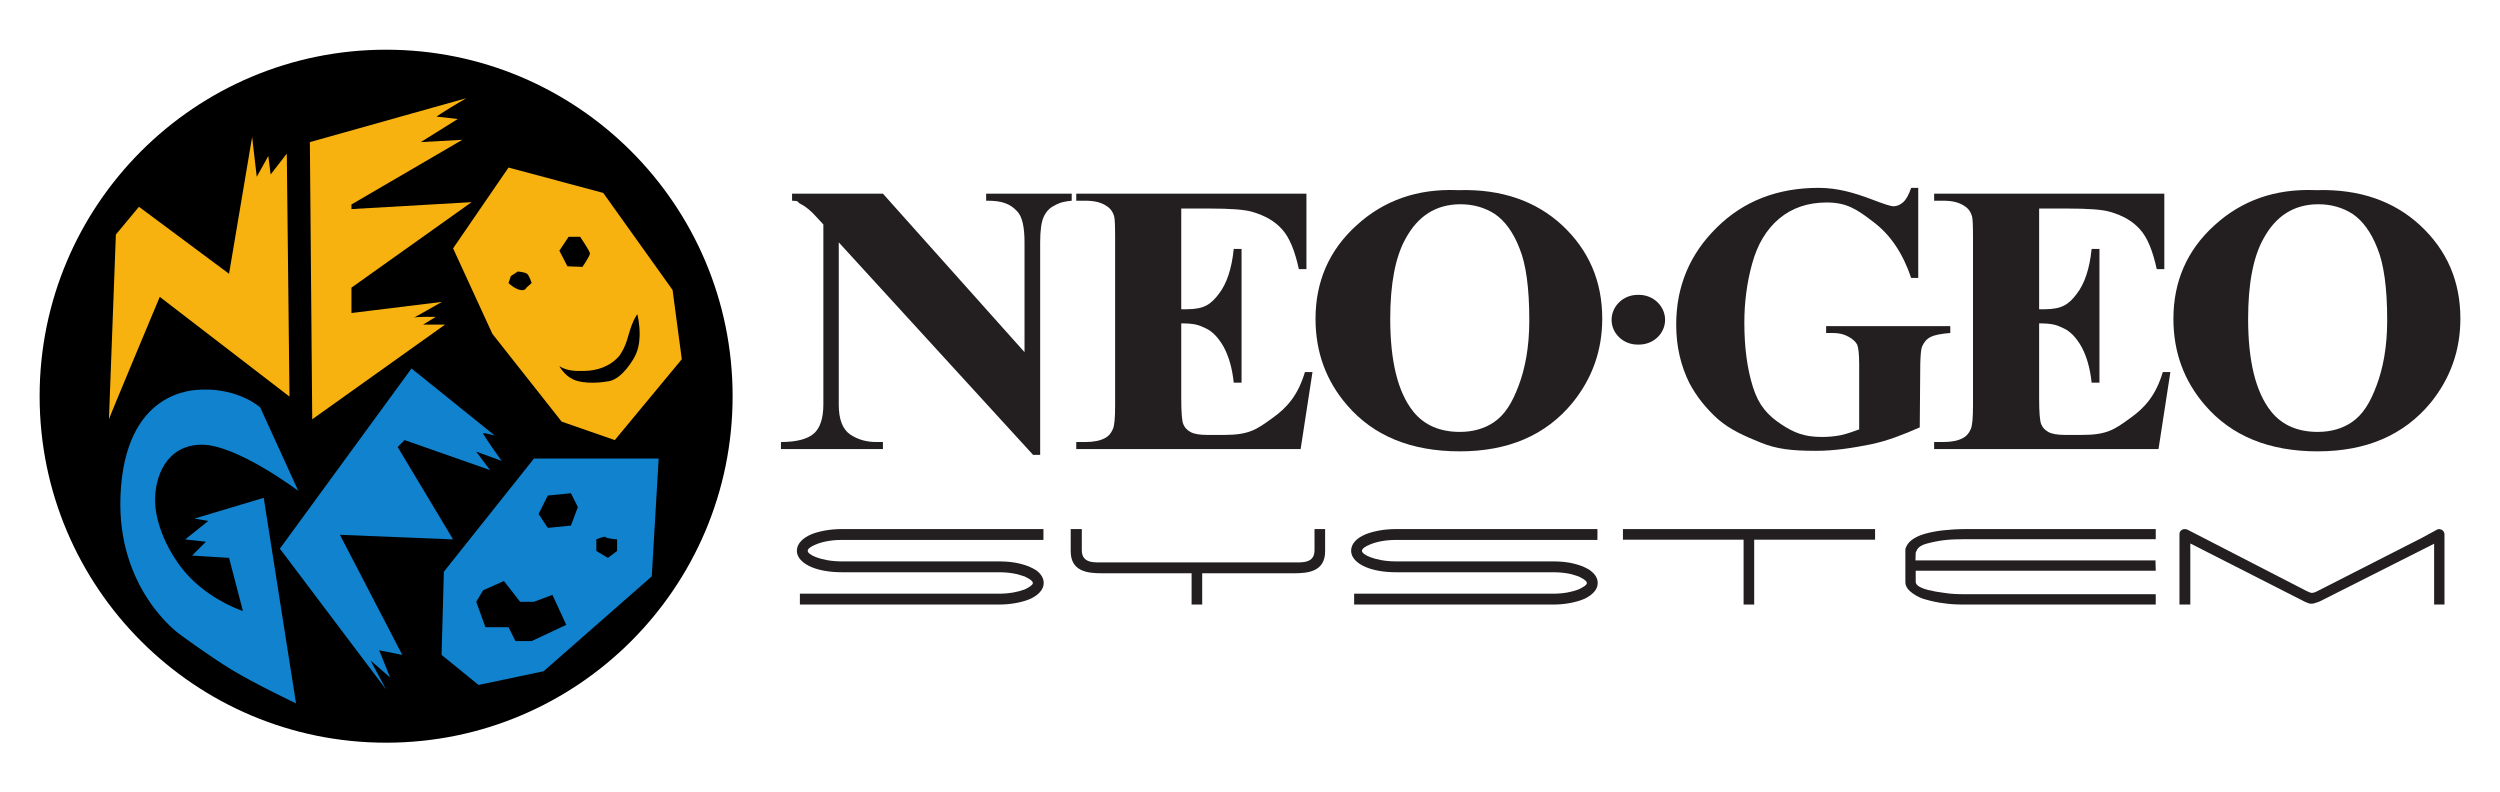 <?xml version="1.0" encoding="UTF-8" standalone="no"?>
<svg
   xmlns:dc="http://purl.org/dc/elements/1.1/"
   xmlns:cc="http://creativecommons.org/ns#"
   xmlns:rdf="http://www.w3.org/1999/02/22-rdf-syntax-ns#"
   xmlns:svg="http://www.w3.org/2000/svg"
   xmlns="http://www.w3.org/2000/svg"
   viewBox="0 0 2437.475 772.578"
   height="772.578"
   width="2437.475"
   xml:space="preserve"
   version="1.1"
   id="svg2"><defs
     id="defs6"><clipPath
       id="clipPath16"
       clipPathUnits="userSpaceOnUse"><path
         id="path18"
         d="m 0,618.062 1949.984,0 L 1949.984,0 0,0 0,618.062 Z" /></clipPath></defs><g
     transform="matrix(1.25,0,0,-1.25,0,772.577)"
     id="g10"><g
       id="g12"><g
         clip-path="url(#clipPath16)"
         id="g14"><g
           transform="translate(30.908,309.03)"
           id="g20"><path
             id="path22"
             style="fill:#000000;fill-opacity:1;fill-rule:nonzero;stroke:none"
             d="m 0,0 c 0,149.251 121.013,270.264 270.262,270.264 149.25,0 270.264,-121.013 270.264,-270.264 0,-149.25 -121.014,-270.262 -270.264,-270.262 C 121.013,-270.262 0,-149.25 0,0" /></g><g
           transform="translate(405.683,391.905)"
           id="g24"><path
             id="path26"
             style="fill:#f7b210;fill-opacity:1;fill-rule:nonzero;stroke:none"
             d="m 0,0 c -4.763,1.051 -9.038,5.4 -9.038,5.4 l 1.801,5.4 5.437,3.6 c 0,0 5.4,-0.449 7.2,-1.8 C 7.2,11.25 9,5.4 9,5.4 L 4.95,1.8 C 4.95,1.8 4.05,-0.899 0,0 m 30.601,30.637 7.236,10.802 9.002,0 c 0,0 7.649,-11.25 7.649,-13.052 0,-1.8 -5.85,-10.386 -5.85,-10.386 L 36.9,18.45 30.601,30.637 Z m 0,-90.075 c 6.112,-3.9 12.599,-3.825 18.9,-3.75 10.538,0.114 20.661,3.414 27.936,11.851 5.888,8.549 6.04,13.876 9.488,23.549 2.025,5.663 4.5,8.888 4.5,8.888 0,0 2.025,-7.65 1.801,-16.686 -0.151,-6.039 -1.238,-12.413 -4.951,-18.452 -7.2,-11.737 -13.987,-16.236 -18.936,-17.137 -4.951,-0.899 -18.9,-2.699 -27.902,1.35 -7.049,3.187 -10.836,10.387 -10.836,10.387 M -9.038,95.475 -52.274,32.438 -21.638,-34.237 32.4,-102.713 73.837,-117.112 126.112,-54.038 118.912,0 64.838,75.676 -9.038,95.475 Z" /></g><g
           transform="translate(84.983,291.03)"
           id="g28"><path
             id="path30"
             style="fill:#f7b210;fill-opacity:1;fill-rule:nonzero;stroke:none"
             d="m 0,0 5.4,144.114 18.001,21.637 70.274,-52.276 18.001,106.763 3.6,-31.088 9.036,16.238 1.8,-14.438 12.601,16.238 2.1,-189.489 L 39.637,95.476 C 39.637,95.476 0,0.9 0,0" /></g><g
           transform="translate(241.696,507.217)"
           id="g32"><path
             id="path34"
             style="fill:#f7b210;fill-opacity:1;fill-rule:nonzero;stroke:none"
             d="m 0,0 121.95,34.237 c 0,0 -24.637,-14.436 -22.837,-14.436 1.799,0 16.2,-1.8 16.2,-1.8 L 86.512,0 l 32.4,1.8 -86.475,-50.436 0,-3.602 93.713,5.402 -93.713,-66.677 0,-19.798 70.577,8.699 c 0,0 -23.288,-13.237 -21.903,-12.338 1.353,0.937 17.101,0.638 17.101,0.638 l -9.899,-6.038 17.099,0 L 1.838,-216.187 0,0 Z" /></g><g
           transform="translate(232.696,235.155)"
           id="g36"><path
             id="path38"
             style="fill:#1082ce;fill-opacity:1;fill-rule:nonzero;stroke:none"
             d="m 0,0 -29.774,65.176 c 0,0 -16.5,14.888 -45.788,13.837 -6.451,-0.225 -59.738,-0.638 -63.151,-82.613 -3.038,-73.312 45.826,-107.963 45.826,-107.963 0,0 23.662,-17.474 41.175,-28.087 17.512,-10.649 49.912,-26.1 49.912,-26.1 L -27.001,-5.398 -81.075,-21.6 l 10.838,-1.8 -18.038,-14.438 16.199,-1.799 -10.799,-10.801 28.837,-1.799 10.8,-41.437 c 0,0 -21.975,6.9 -40.463,25.274 -15.148,15.075 -27.336,39.639 -28.011,59.401 -0.638,19.761 8.624,44.7 36.037,45.037 C -48.224,36.375 0,0 0,0" /></g><g
           transform="translate(218.296,190.118)"
           id="g40"><path
             id="path42"
             style="fill:#1082ce;fill-opacity:1;fill-rule:nonzero;stroke:none"
             d="m 0,0 102.675,140.549 64.874,-52.275 c 0,0 -8.101,2.065 -8.999,1.8 -0.901,-0.224 14.399,-21.599 14.399,-21.599 l -19.8,7.201 10.8,-14.4 -66.675,23.399 -5.399,-5.4 43.237,-72.076 -88.275,3.6 48.639,-93.674 -18.002,3.601 8.476,-21.189 -15.225,13.238 12.149,-22.687 L 0,0 Z" /></g><g
           transform="translate(371.446,148.68)"
           id="g44"><path
             id="path46"
             style="fill:#1082ce;fill-opacity:1;fill-rule:nonzero;stroke:none"
             d="M 0,0 5.4,9 21.6,16.199 34.237,0 l 10.8,0 14.401,5.4 10.799,-23.4 -27,-12.637 -12.636,0 -5.402,10.799 -17.999,0 L 0,0 Z m 93.675,48.637 c 0,0 6.562,2.926 7.2,1.801 0.637,-1.087 9,-1.801 9,-1.801 l 0,-9 -7.2,-5.4 -9,5.4 0,9 z m -37.836,9.002 -7.202,10.836 7.202,14.4 18.036,1.801 5.401,-10.801 -5.401,-14.437 -18.036,-1.799 z m -81.077,-34.202 -1.799,-64.875 28.838,-23.437 50.773,10.687 84.338,73.987 5.4,91.914 -97.275,0 -70.275,-88.276 z" /></g><g
           transform="translate(1681.461,146.52)"
           id="g48"><path
             id="path50"
             style="fill:#231f20;fill-opacity:1;fill-rule:nonzero;stroke:none"
             d="m 0,0 -149.62,0 c -5.312,0 -10.431,0.197 -15.549,0.984 -4.922,0.591 -9.45,1.575 -13.584,2.756 -5.906,1.378 -10.237,4.331 -12.993,6.691 -2.362,2.168 -3.544,4.531 -3.544,6.893 l 0,25.986 c 0.591,2.166 2.166,4.922 4.725,6.89 2.557,1.969 6.103,3.741 10.237,4.922 4.331,1.181 9.056,2.166 14.371,2.756 5.512,0.591 11.222,0.984 17.521,0.984 l 148.436,0 0,-7.874 -148.436,0 c -6.299,0 -11.812,-0.197 -16.733,-0.788 -4.728,-0.59 -9.45,-1.574 -13.781,-2.753 -5.906,-1.774 -7.087,-3.94 -8.268,-6.893 l -0.197,-6.1 187.218,0 L 0,26.38 l -187.218,0 0,-8.465 c 0,-2.166 1.575,-4.331 9.447,-6.497 3.94,-0.987 8.271,-1.772 13.192,-2.365 4.919,-0.785 9.844,-0.982 14.765,-0.982 L 0,8.071 0,0 Z" /></g><g
           transform="translate(1372.384,146.52)"
           id="g52"><path
             id="path54"
             style="fill:#231f20;fill-opacity:1;fill-rule:nonzero;stroke:none"
             d="M 0,0 -0.394,0 0,0 Z" /></g><g
           transform="translate(1462.549,197.114)"
           id="g56"><path
             id="path58"
             style="fill:#231f20;fill-opacity:1;fill-rule:nonzero;stroke:none"
             d="m 0,0 -94.298,0 0,-50.594 -8.271,0 0,50.594 -94.101,0 0,8.268 L 0,8.268 0,0 Z" /></g><g
           transform="translate(992.238,170.93)"
           id="g60"><path
             id="path62"
             style="fill:#231f20;fill-opacity:1;fill-rule:nonzero;stroke:none"
             d="m 0,0 -54.531,0 0,-24.411 -8.269,0 0,24.411 -70.477,0 c -10.631,0 -23.818,1.381 -23.818,17.13 l 0,17.324 8.659,0 0,-16.539 c 0,-10.434 10.04,-9.447 16.537,-9.447 l 131.308,0 16.931,0 c 6.693,0 16.733,-0.987 16.733,9.447 l 0,16.539 8.268,0 0,-17.324 C 41.342,1.381 28.152,0 17.521,0 L 0,0 Z" /></g><g
           transform="translate(813.879,196.919)"
           id="g64"><path
             id="path66"
             style="fill:#231f20;fill-opacity:1;fill-rule:nonzero;stroke:none"
             d="m 0,0 -157.492,0 c -7.874,0 -14.961,-1.381 -20.08,-3.546 -3.937,-1.575 -6.299,-3.347 -6.299,-4.922 0,-1.575 2.362,-3.344 6.299,-4.919 5.119,-1.971 12.206,-3.349 20.08,-3.349 l 68.312,0 54.532,0 c 5.906,0 11.615,-0.588 16.34,-1.769 2.559,-0.591 4.724,-1.378 6.89,-2.169 2.165,-0.981 4.134,-1.968 5.709,-2.952 3.74,-2.754 5.906,-6.103 5.906,-9.841 l 0,-0.2 c 0,-5.315 -4.528,-9.84 -11.615,-12.793 -6.103,-2.362 -14.371,-3.94 -23.23,-3.94 l -155.326,0 0,8.468 155.326,0 c 7.874,0 14.962,1.378 20.08,3.344 3.74,1.772 6.3,3.546 6.3,4.921 l 0,0.2 c 0,0.785 -0.985,1.769 -2.363,2.756 -1.181,0.788 -2.559,1.375 -3.937,2.166 -1.772,0.588 -3.544,1.178 -5.709,1.769 -4.134,0.984 -9.056,1.575 -14.371,1.575 l -54.532,0 -68.312,0 c -8.859,0 -17.127,1.378 -23.23,3.94 -7.087,2.95 -11.615,7.478 -11.615,12.793 0,5.515 4.528,10.04 11.615,12.993 6.103,2.365 14.371,3.94 23.23,3.94 L 0,8.465 0,0 Z" /></g><g
           transform="translate(1245.995,196.919)"
           id="g68"><path
             id="path70"
             style="fill:#231f20;fill-opacity:1;fill-rule:nonzero;stroke:none"
             d="m 0,0 -157.292,0 c -7.875,0 -14.962,-1.381 -20.08,-3.546 -3.937,-1.575 -6.3,-3.347 -6.3,-4.922 0,-1.575 2.363,-3.344 6.3,-4.919 5.118,-1.971 12.205,-3.349 20.08,-3.349 l 68.312,0 54.529,0 c 5.908,0 11.618,-0.588 16.145,-1.769 2.557,-0.591 4.725,-1.378 6.888,-2.169 2.168,-0.981 4.134,-1.968 5.712,-2.952 l -0.197,0 c 3.937,-2.754 6.1,-6.103 6.1,-9.841 l 0,-0.2 c 0,-5.315 -4.528,-9.84 -11.615,-12.793 -6.1,-2.362 -14.172,-3.94 -23.033,-3.94 l -155.324,0 0,8.468 155.324,0 c 7.877,0 14.767,1.378 19.689,3.344 3.934,1.772 6.496,3.546 6.496,4.921 l 0,0.2 c 0,0.785 -0.984,1.769 -2.362,2.756 -1.181,0.788 -2.559,1.375 -3.937,2.166 -1.772,0.588 -3.544,1.178 -5.512,1.769 -4.135,0.984 -9.056,1.575 -14.374,1.575 l -54.529,0 -68.312,0 c -8.859,0 -17.127,1.378 -23.23,3.94 -7.087,2.95 -11.615,7.478 -11.615,12.793 0,5.515 4.331,10.04 11.615,12.993 6.103,2.365 14.371,3.94 23.23,3.94 L 0,8.465 0,0 Z" /></g><g
           transform="translate(1902.344,205.383)"
           id="g72"><path
             id="path74"
             style="fill:#231f20;fill-opacity:1;fill-rule:nonzero;stroke:none"
             d="m 0,0 c 2.166,0 4.331,-1.575 4.331,-4.134 l 0,-54.728 -8.071,0 0,47.444 -89.377,-45.082 -1.181,-0.397 c -4.922,-1.965 -6.3,-1.574 -9.846,0 l -1.179,0.594 -88.591,45.079 0,-47.639 -8.465,0 0,54.926 c 0,2.559 2.165,3.937 4.134,3.937 1.184,0 1.771,-0.197 2.759,-0.787 l 92.129,-47.448 c 3.544,-1.574 4.137,-2.359 8.468,-0.196 l 81.499,41.538 11.618,6.3 C -1.181,-0.197 -0.396,0 0,0" /></g><g
           transform="translate(1496.212,471.543)"
           id="g76"><path
             id="path78"
             style="fill:#231f20;fill-opacity:1;fill-rule:nonzero;stroke:none"
             d="m 0,0 0,-70.281 -5.512,0 c -6.497,19.293 -16.34,33.861 -29.527,43.702 -12.996,10.042 -20.871,15.161 -36.423,15.161 -14.765,0 -27.167,-4.331 -37.01,-12.599 -10.043,-8.468 -16.931,-20.081 -21.065,-35.042 -4.134,-14.962 -6.1,-30.317 -6.1,-46.067 0,-19.095 2.166,-35.829 6.691,-50.203 4.528,-14.565 11.812,-22.24 21.852,-28.939 10.04,-6.691 18.111,-10.037 31.892,-10.037 4.921,0 9.843,0.393 14.764,1.375 5.122,1.184 9.056,2.562 14.369,4.531 l 0,50.791 c 0,7.874 -0.588,12.993 -1.572,15.355 -1.182,2.166 -3.347,4.331 -6.694,6.103 -3.349,1.969 -7.481,2.953 -12.402,2.953 l -5.119,0 0,5.315 96.858,0 0,-5.315 c -7.284,-0.591 -12.403,-1.578 -15.358,-3.15 -2.953,-1.381 -5.119,-3.937 -6.691,-7.481 -0.788,-1.968 -1.184,-6.496 -1.378,-13.78 l -0.394,-49.216 c -12.602,-5.513 -24.214,-10.237 -37.995,-13.19 -13.78,-2.756 -28.154,-5.116 -42.916,-5.116 -18.899,0 -30.908,1.375 -43.31,6.494 -12.597,5.118 -23.427,9.843 -33.076,18.114 -9.45,8.462 -16.928,17.909 -22.44,28.346 -6.694,13.583 -10.237,28.545 -10.237,45.478 0,29.921 10.631,55.12 31.695,75.788 20.868,20.673 47.444,30.91 79.336,30.91 14.568,0 27.561,-3.74 41.145,-8.859 9.647,-3.74 15.356,-5.512 17.127,-5.512 2.756,0 5.119,0.984 7.481,2.953 2.363,1.969 4.528,5.709 6.497,11.418 L 0,0 Z" /></g><g
           transform="translate(1139.1,458.748)"
           id="g80"><path
             id="path82"
             style="fill:#231f20;fill-opacity:1;fill-rule:nonzero;stroke:none"
             d="m 0,0 -0.394,0 0,11.022 c 32.483,0.787 59.257,-8.463 79.73,-27.364 20.868,-19.487 31.299,-43.704 31.299,-72.838 0,-25.001 -7.869,-46.853 -23.424,-65.949 C 66.54,-180.134 37.404,-192.73 -0.394,-192.73 l 0,15.158 c 10.434,0 19.49,2.756 26.38,7.478 8.859,5.906 14.568,15.555 19.49,28.745 4.921,12.993 8.268,29.727 8.268,50.791 0,25.199 -2.559,43.901 -7.678,56.304 C 41.145,-21.655 34.648,-12.993 26.97,-7.68 19.096,-2.562 10.04,0 0,0 m -0.394,0 c -18.702,-0.197 -32.679,-9.059 -42.326,-26.776 -8.071,-14.371 -12.008,-35.433 -12.008,-62.6 0,-32.483 5.709,-56.894 17.914,-72.25 8.662,-10.827 21.065,-15.946 36.42,-15.946 l 0,-15.158 -0.197,0 c -37.798,0 -67.13,12.006 -87.801,36.023 -16.34,18.902 -24.608,41.344 -24.608,67.331 0,29.135 10.63,53.547 31.892,72.837 21.261,19.492 47.444,28.745 78.549,27.561 l 2.165,0 0,-11.022 z" /></g><g
           transform="translate(921.367,455.4)"
           id="g84"><path
             id="path86"
             style="fill:#231f20;fill-opacity:1;fill-rule:nonzero;stroke:none"
             d="m 0,0 0,-78.549 4.331,0 c 13.584,0 18.899,3.937 25.002,12.009 6.103,7.874 10.04,19.492 11.615,35.042 l 6.103,0 0,-104.339 -6.103,0 c -1.181,11.419 -3.937,20.674 -7.875,27.955 -4.134,7.284 -8.859,12.206 -14.174,14.568 -5.315,2.562 -8.662,3.741 -18.899,3.741 l 0,-58.469 c 0,-11.025 0.591,-17.718 1.575,-20.08 0.984,-2.56 2.756,-4.528 5.512,-6.103 2.756,-1.575 7.087,-2.362 13.387,-2.362 l 12.796,0 c 19.883,0 25.592,4.331 37.601,12.993 12.009,8.465 20.277,18.308 25.593,36.026 l 5.906,0 -9.253,-60.041 -175.013,0 0,5.509 7.284,0 c 6.103,0 11.222,0.985 14.962,2.953 2.756,1.378 4.922,3.741 6.3,7.087 1.181,2.363 1.772,8.466 1.772,18.506 l 0,131.114 c 0,8.856 -0.197,14.371 -0.788,16.534 -0.984,3.347 -2.953,6.103 -5.906,7.877 -3.937,2.756 -9.449,4.132 -16.34,4.132 l -7.284,0 0,5.512 179.541,0 0,-58.86 -5.906,0 c -3.15,14.371 -7.284,24.608 -12.993,30.902 C 73.234,-10.04 65.556,-5.512 55.319,-2.559 49.413,-0.787 38.389,0 22.049,0 L 0,0 Z" /></g><g
           transform="translate(688.673,467.015)"
           id="g88"><path
             id="path90"
             style="fill:#231f20;fill-opacity:1;fill-rule:nonzero;stroke:none"
             d="m 0,0 110.441,-123.631 0,85.639 c 0,12.006 -1.772,20.077 -5.709,24.214 -5.315,5.707 -11.615,8.465 -24.214,8.266 l 0,5.512 66.737,0 0,-5.512 c -9.45,-0.985 -11.025,-2.559 -14.175,-4.132 -3.346,-1.774 -5.906,-4.53 -7.677,-8.468 -1.772,-3.74 -2.756,-10.431 -2.756,-19.88 l 0,-165.76 -5.513,0 -151.585,165.76 0,-126.584 c 0,-11.418 2.953,-19.099 8.859,-23.23 5.906,-3.94 12.599,-5.909 20.277,-5.909 l 5.315,0 0,-5.509 -79.533,0 0,5.509 c 12.402,0 20.867,2.363 25.789,6.694 4.725,4.331 7.284,11.812 7.284,22.445 l 0,140.561 -4.922,5.313 c -4.724,5.318 -8.859,8.662 -12.402,10.436 -3.741,1.575 -0.394,2.557 -7.087,2.754 L -70.871,0 0,0 Z" /></g><g
           transform="translate(1808.244,458.748)"
           id="g92"><path
             id="path94"
             style="fill:#231f20;fill-opacity:1;fill-rule:nonzero;stroke:none"
             d="m 0,0 -0.394,0 0,11.022 c 32.483,0.787 59.254,-8.463 79.728,-27.364 21.064,-19.487 31.498,-43.704 31.498,-72.838 0,-25.001 -7.872,-46.853 -23.427,-65.949 -20.868,-25.005 -50.004,-37.601 -87.799,-37.601 l 0,15.158 c 10.431,0 19.49,2.756 26.377,7.478 8.862,5.906 14.571,15.555 19.49,28.745 4.922,12.993 8.271,29.727 8.271,50.791 0,25.199 -2.562,43.901 -7.68,56.304 C 41.142,-21.655 34.645,-12.993 26.97,-7.68 19.096,-2.562 10.037,0 0,0 m -0.394,0 c -18.705,-0.197 -32.679,-9.059 -42.326,-26.776 -8.074,-14.371 -12.008,-35.433 -12.008,-62.6 0,-32.483 5.709,-56.894 17.912,-72.25 8.662,-10.827 21.064,-15.946 36.422,-15.946 l 0,-15.158 -0.199,0 c -37.798,0 -67.131,12.006 -87.802,36.023 -16.337,18.902 -24.608,41.344 -24.608,67.331 0,29.135 10.631,53.547 31.892,72.837 21.261,19.492 47.444,28.745 78.552,27.561 l 2.165,0 0,-11.022 z" /></g><g
           transform="translate(1590.508,455.4)"
           id="g96"><path
             id="path98"
             style="fill:#231f20;fill-opacity:1;fill-rule:nonzero;stroke:none"
             d="m 0,0 0,-78.549 4.334,0 c 13.583,0 18.899,3.937 25.002,12.009 6.1,7.874 10.037,19.492 11.615,35.042 l 6.102,0 0,-104.339 -6.102,0 c -1.184,11.419 -3.938,20.674 -7.875,27.955 -4.134,7.284 -8.859,12.206 -14.174,14.568 -5.316,2.562 -8.665,3.741 -18.902,3.741 l 0,-58.469 c 0,-11.025 0.593,-17.718 1.578,-20.08 0.984,-2.56 2.756,-4.528 5.512,-6.103 2.756,-1.575 7.087,-2.362 13.387,-2.362 l 12.793,0 c 19.886,0 25.595,4.331 37.601,12.993 12.012,8.465 20.277,18.308 25.595,36.026 l 5.906,0 -9.252,-60.041 -175.013,0 0,5.509 7.284,0 c 6.1,0 11.221,0.985 14.962,2.953 2.753,1.378 4.919,3.741 6.299,7.087 1.179,2.363 1.772,8.466 1.772,18.506 l 0,131.114 c 0,8.856 -0.197,14.371 -0.787,16.534 -0.985,3.347 -2.953,6.103 -5.906,7.877 -3.94,2.756 -9.45,4.132 -16.34,4.132 l -7.284,0 0,5.512 179.541,0 0,-58.86 -5.906,0 C 88.589,-32.874 84.458,-22.637 78.749,-16.343 73.236,-10.04 65.559,-5.512 55.322,-2.559 49.413,-0.787 38.389,0 22.052,0 L 0,0 Z" /></g><g
           transform="translate(1277.297,388.072)"
           id="g100"><path
             id="path102"
             style="fill:#231f20;fill-opacity:1;fill-rule:nonzero;stroke:none"
             d="m 0,0 1.184,0 c 11.218,0 20.277,-8.856 20.277,-19.49 0,-10.63 -9.059,-19.292 -20.277,-19.292 l -1.184,0 c -11.219,0 -20.274,8.662 -20.274,19.292 C -20.274,-8.856 -11.219,0 0,0" /></g></g></g></g></svg>